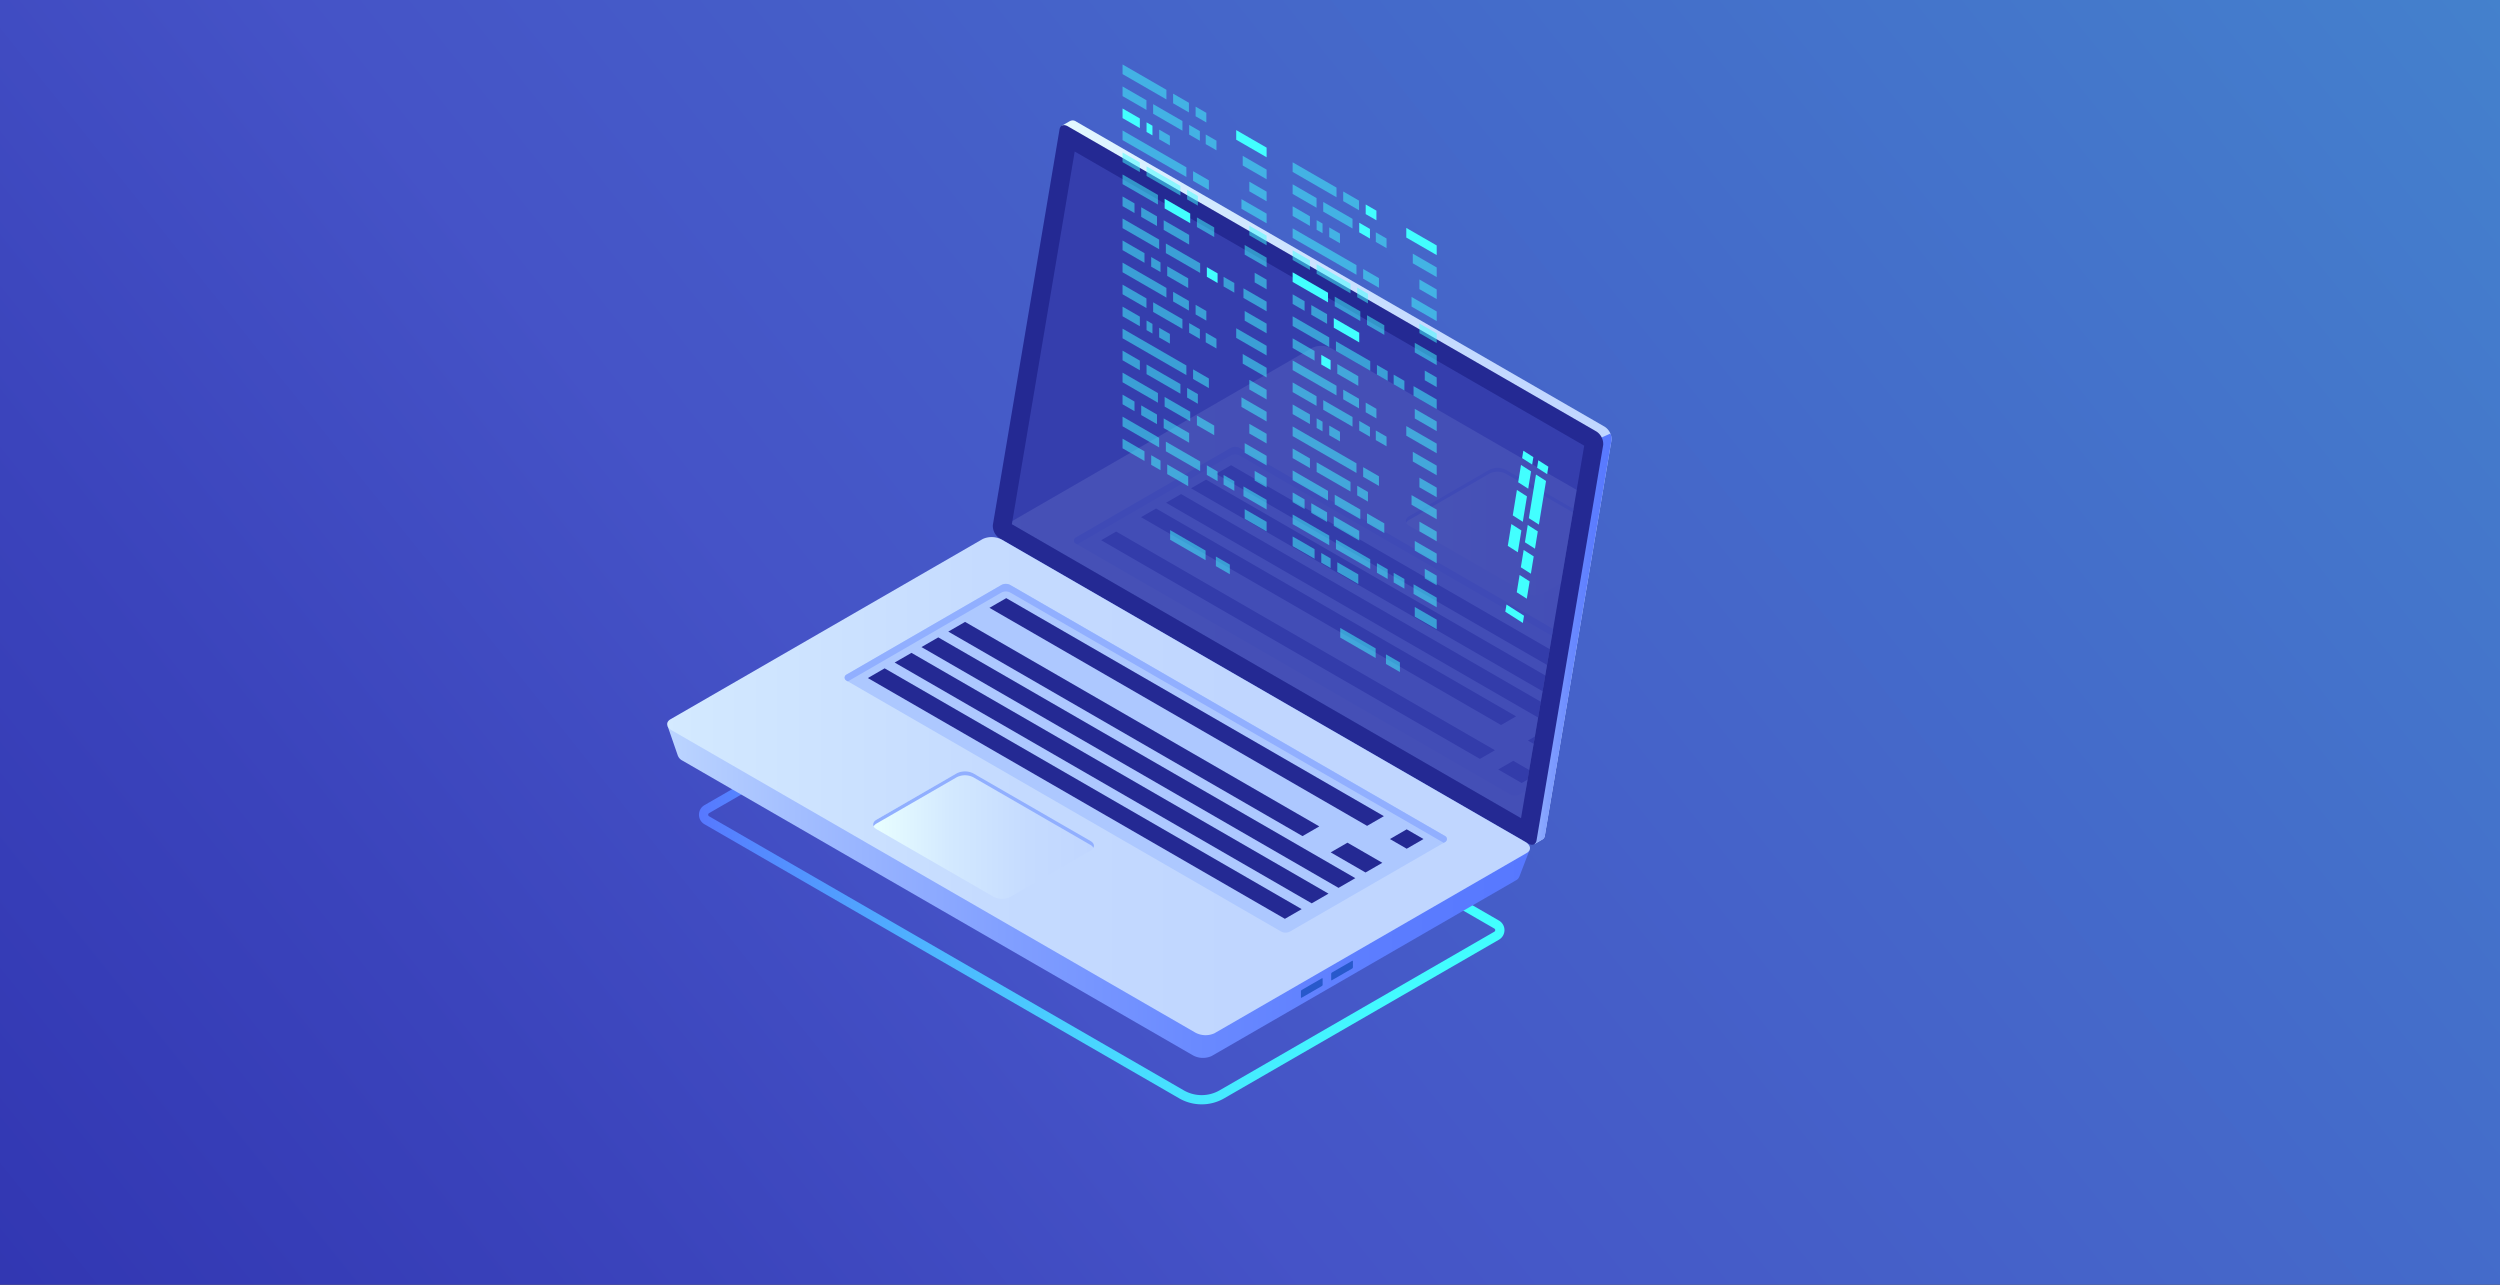 <svg xmlns="http://www.w3.org/2000/svg" xmlns:xlink="http://www.w3.org/1999/xlink" width="720" height="370" viewBox="0 0 720 370"><rect x="0" y="0" width="720" height="370" fill="#333333" stroke="none"/><defs><filter id="b" x="171.476" y="-7816.029" width="207.505" height="32766" filterUnits="userSpaceOnUse" color-interpolation-filters="sRGB"><feFlood flood-color="#fff" result="bg"/><feBlend in="SourceGraphic" in2="bg"/></filter><mask id="a" x="171.476" y="-7816.029" width="207.505" height="32766" maskUnits="userSpaceOnUse"><g filter="url(#b)"/></mask><linearGradient id="c" x1="-959.113" y1="1684.794" x2="-959.113" y2="1482.496" gradientTransform="matrix(0.869, -0.495, 0.997, 0.583, -470.58, -1146.788)" gradientUnits="userSpaceOnUse"><stop offset="0"/><stop offset="0.058" stop-color="#2a2a2a"/><stop offset="0.146" stop-color="#626262"/><stop offset="0.231" stop-color="#929292"/><stop offset="0.312" stop-color="#b6b6b6"/><stop offset="0.386" stop-color="#d1d1d1"/><stop offset="0.453" stop-color="#e0e0e0"/><stop offset="0.505" stop-color="#e6e6e6"/><stop offset="0.551" stop-color="#dedede"/><stop offset="0.621" stop-color="#c9c9c9"/><stop offset="0.706" stop-color="#a7a7a7"/><stop offset="0.802" stop-color="#787878"/><stop offset="0.907" stop-color="#3b3b3b"/><stop offset="1"/></linearGradient><filter id="e" x="256.344" y="-7816.029" width="261.957" height="32766" filterUnits="userSpaceOnUse" color-interpolation-filters="sRGB"><feFlood flood-color="#fff" result="bg"/><feBlend in="SourceGraphic" in2="bg"/></filter><mask id="d" x="256.344" y="-7816.029" width="261.957" height="32766" maskUnits="userSpaceOnUse"><g filter="url(#e)"/></mask><linearGradient id="f" x1="-753.149" y1="1645.095" x2="-753.149" y2="1388.179" xlink:href="#c"/><filter id="h" x="259.895" y="-7816.029" width="223.514" height="32766" filterUnits="userSpaceOnUse" color-interpolation-filters="sRGB"><feFlood flood-color="#fff" result="bg"/><feBlend in="SourceGraphic" in2="bg"/></filter><mask id="g" x="259.895" y="-7816.029" width="223.514" height="32766" maskUnits="userSpaceOnUse"><g filter="url(#h)"/></mask><linearGradient id="i" x1="-838.888" y1="1684.795" x2="-838.888" y2="1466.438" xlink:href="#c"/><filter id="k" x="302.011" y="-7816.029" width="96.697" height="32766" filterUnits="userSpaceOnUse" color-interpolation-filters="sRGB"><feFlood flood-color="#fff" result="bg"/><feBlend in="SourceGraphic" in2="bg"/></filter><mask id="j" x="302.011" y="-7816.029" width="96.697" height="32766" maskUnits="userSpaceOnUse"><g filter="url(#k)"/></mask><linearGradient id="l" x1="-808.83" y1="1573.65" x2="-808.83" y2="1482.496" xlink:href="#c"/><filter id="n" x="245.873" y="-7816.029" width="110.924" height="32766" filterUnits="userSpaceOnUse" color-interpolation-filters="sRGB"><feFlood flood-color="#fff" result="bg"/><feBlend in="SourceGraphic" in2="bg"/></filter><mask id="m" x="245.873" y="-7816.029" width="110.924" height="32766" maskUnits="userSpaceOnUse"><g filter="url(#n)"/></mask><linearGradient id="o" x1="-929.057" y1="1636.357" x2="-929.057" y2="1530.933" xlink:href="#c"/><filter id="q" x="293.588" y="-7816.029" width="137.607" height="32766" filterUnits="userSpaceOnUse" color-interpolation-filters="sRGB"><feFlood flood-color="#fff" result="bg"/><feBlend in="SourceGraphic" in2="bg"/></filter><mask id="p" x="293.588" y="-7816.029" width="137.607" height="32766" maskUnits="userSpaceOnUse"><g filter="url(#q)"/></mask><linearGradient id="r" x1="-899.002" y1="1684.794" x2="-899.002" y2="1552.606" xlink:href="#c"/><filter id="t" x="195.345" y="-7816.029" width="261.957" height="32766" filterUnits="userSpaceOnUse" color-interpolation-filters="sRGB"><feFlood flood-color="#fff" result="bg"/><feBlend in="SourceGraphic" in2="bg"/></filter><mask id="s" x="195.345" y="-7816.029" width="261.957" height="32766" maskUnits="userSpaceOnUse"><g filter="url(#t)"/></mask><linearGradient id="u" x1="-868.943" y1="1684.794" x2="-868.943" y2="1427.878" xlink:href="#c"/><filter id="w" x="291.563" y="-7816.029" width="261.957" height="32766" filterUnits="userSpaceOnUse" color-interpolation-filters="sRGB"><feFlood flood-color="#fff" result="bg"/><feBlend in="SourceGraphic" in2="bg"/></filter><mask id="v" x="291.563" y="-7816.029" width="261.957" height="32766" maskUnits="userSpaceOnUse"><g filter="url(#w)"/></mask><linearGradient id="x" x1="-781.931" y1="1705.496" x2="-781.931" y2="1448.579" xlink:href="#c"/><linearGradient id="y" x1="659.824" y1="-94.183" x2="-188.763" y2="586.289" gradientUnits="userSpaceOnUse"><stop offset="0" stop-color="#4482cc"/><stop offset="0.037" stop-color="#447ecc"/><stop offset="0.468" stop-color="#4553c7"/><stop offset="0.596" stop-color="#3b44bc"/><stop offset="0.844" stop-color="#2b2dab"/><stop offset="1" stop-color="#2525a5"/></linearGradient><filter id="aa" x="171.476" y="190.369" width="207.505" height="121.112" filterUnits="userSpaceOnUse" color-interpolation-filters="sRGB"><feFlood flood-color="#fff" result="bg"/><feBlend in="SourceGraphic" in2="bg"/></filter><mask id="z" x="171.476" y="190.369" width="207.505" height="121.112" maskUnits="userSpaceOnUse"><g mask="url(#a)" filter="url(#aa)"><path d="M174.869,191.729l-.966.551c-3.578,2.041-3.149,5.641.958,8.041l186.813,109.153c4.107,2.4,10.337,2.69,13.915.649l.966-.551c3.578-2.041,3.149-5.641-.958-8.041L188.784,192.378C184.677,189.978,178.447,189.687,174.869,191.729Z" fill="url(#c)" style="mix-blend-mode:multiply"/></g></mask><linearGradient id="ab" x1="-959.113" y1="1684.794" x2="-959.113" y2="1482.496" gradientTransform="matrix(0.869, -0.495, 0.997, 0.583, -470.58, -1146.788)" gradientUnits="userSpaceOnUse"><stop offset="0" stop-color="#5778ff"/><stop offset="0.01" stop-color="#567cff"/><stop offset="0.126" stop-color="#4fabff"/><stop offset="0.237" stop-color="#49cfff"/><stop offset="0.341" stop-color="#45eaff"/><stop offset="0.433" stop-color="#43f9ff"/><stop offset="0.505" stop-color="#42ffff"/><stop offset="0.572" stop-color="#43f7ff"/><stop offset="0.673" stop-color="#46e3ff"/><stop offset="0.795" stop-color="#4cc0ff"/><stop offset="0.934" stop-color="#5391ff"/><stop offset="1" stop-color="#5778ff"/></linearGradient><filter id="ad" x="245.873" y="203.692" width="110.924" height="64.682" filterUnits="userSpaceOnUse" color-interpolation-filters="sRGB"><feFlood flood-color="#fff" result="bg"/><feBlend in="SourceGraphic" in2="bg"/></filter><mask id="ac" x="245.873" y="203.692" width="110.924" height="64.682" maskUnits="userSpaceOnUse"><g mask="url(#m)" filter="url(#ad)"><path d="M249.266,205.051l-.966.551c-3.578,2.041-3.149,5.641.958,8.041l90.232,52.722c4.107,2.4,10.337,2.69,13.915.649l.966-.551c3.578-2.041,3.149-5.641-.957-8.041l-90.233-52.722C259.074,203.301,252.844,203.01,249.266,205.051Z" fill="url(#o)" style="mix-blend-mode:multiply"/></g></mask><linearGradient id="ae" x1="-929.057" y1="1636.357" x2="-929.057" y2="1530.933" xlink:href="#ab"/><filter id="ag" x="293.588" y="201.424" width="137.607" height="80.272" filterUnits="userSpaceOnUse" color-interpolation-filters="sRGB"><feFlood flood-color="#fff" result="bg"/><feBlend in="SourceGraphic" in2="bg"/></filter><mask id="af" x="293.588" y="201.424" width="137.607" height="80.272" maskUnits="userSpaceOnUse"><g mask="url(#p)" filter="url(#ag)"><path d="M296.981,202.784l-.966.551c-3.578,2.041-3.149,5.641.958,8.041l116.915,68.312c4.107,2.4,10.337,2.69,13.915.649l.966-.551c3.578-2.041,3.149-5.641-.958-8.041l-116.915-68.312C306.789,201.033,300.559,200.742,296.981,202.784Z" fill="url(#r)" style="mix-blend-mode:multiply"/></g></mask><linearGradient id="ah" x1="-899.002" y1="1684.794" x2="-899.002" y2="1552.606" xlink:href="#ab"/><filter id="aj" x="195.345" y="113.875" width="261.957" height="152.928" filterUnits="userSpaceOnUse" color-interpolation-filters="sRGB"><feFlood flood-color="#fff" result="bg"/><feBlend in="SourceGraphic" in2="bg"/></filter><mask id="ai" x="195.345" y="113.875" width="261.957" height="152.928" maskUnits="userSpaceOnUse"><g mask="url(#s)" filter="url(#aj)"><path d="M198.738,115.234l-.966.551c-3.578,2.041-3.149,5.641.958,8.041L439.994,264.795c4.107,2.4,10.337,2.69,13.915.649l.966-.551c3.578-2.041,3.149-5.641-.958-8.041L212.653,115.883C208.546,113.484,202.316,113.193,198.738,115.234Z" fill="url(#u)" style="mix-blend-mode:multiply"/></g></mask><linearGradient id="ak" x1="-868.943" y1="1684.794" x2="-868.943" y2="1427.878" xlink:href="#ab"/><filter id="am" x="291.563" y="82.819" width="261.957" height="152.928" filterUnits="userSpaceOnUse" color-interpolation-filters="sRGB"><feFlood flood-color="#fff" result="bg"/><feBlend in="SourceGraphic" in2="bg"/></filter><mask id="al" x="291.563" y="82.819" width="261.957" height="152.928" maskUnits="userSpaceOnUse"><g mask="url(#v)" filter="url(#am)"><path d="M294.956,84.178l-.966.551c-3.578,2.041-3.149,5.641.958,8.041L536.213,233.739c4.107,2.4,10.337,2.69,13.915.649l.966-.551c3.578-2.041,3.149-5.641-.958-8.041L308.871,84.827C304.764,82.428,298.534,82.137,294.956,84.178Z" fill="url(#x)" style="mix-blend-mode:multiply"/></g></mask><linearGradient id="an" x1="-781.931" y1="1705.496" x2="-781.931" y2="1448.579" xlink:href="#ab"/><filter id="ap" x="256.344" y="33.374" width="261.957" height="152.928" filterUnits="userSpaceOnUse" color-interpolation-filters="sRGB"><feFlood flood-color="#fff" result="bg"/><feBlend in="SourceGraphic" in2="bg"/></filter><mask id="ao" x="256.344" y="33.374" width="261.957" height="152.928" maskUnits="userSpaceOnUse"><g mask="url(#d)" filter="url(#ap)"><path d="M259.737,34.733l-.966.551c-3.578,2.041-3.149,5.641.957,8.041L500.993,184.294c4.107,2.4,10.337,2.69,13.915.649l.966-.551c3.578-2.041,3.149-5.641-.958-8.041L273.651,35.383C269.545,32.983,263.315,32.692,259.737,34.733Z" fill="url(#f)" style="mix-blend-mode:multiply"/></g></mask><linearGradient id="aq" x1="-753.149" y1="1645.095" x2="-753.149" y2="1388.179" xlink:href="#ab"/><filter id="as" x="259.895" y="121.444" width="223.514" height="130.466" filterUnits="userSpaceOnUse" color-interpolation-filters="sRGB"><feFlood flood-color="#fff" result="bg"/><feBlend in="SourceGraphic" in2="bg"/></filter><mask id="ar" x="259.895" y="121.444" width="223.514" height="130.466" maskUnits="userSpaceOnUse"><g mask="url(#g)" filter="url(#as)"><path d="M263.288,122.803l-.966.551c-3.578,2.041-3.149,5.641.958,8.041L466.101,249.902c4.107,2.4,10.337,2.69,13.915.649l.966-.551c3.578-2.041,3.149-5.641-.958-8.041L277.203,123.452C273.096,121.053,266.866,120.762,263.288,122.803Z" fill="url(#i)" style="mix-blend-mode:multiply"/></g></mask><linearGradient id="at" x1="-838.888" y1="1684.795" x2="-838.888" y2="1466.438" xlink:href="#ab"/><filter id="av" x="302.011" y="115.905" width="96.697" height="56.368" filterUnits="userSpaceOnUse" color-interpolation-filters="sRGB"><feFlood flood-color="#fff" result="bg"/><feBlend in="SourceGraphic" in2="bg"/></filter><mask id="au" x="302.011" y="115.905" width="96.697" height="56.368" maskUnits="userSpaceOnUse"><g mask="url(#j)" filter="url(#av)"><path d="M305.404,117.264l-.966.551c-3.578,2.041-3.149,5.641.957,8.041l76.005,44.409c4.107,2.4,10.337,2.69,13.915.649l.966-.551c3.578-2.041,3.149-5.641-.958-8.041L319.319,117.914C315.212,115.514,308.982,115.223,305.404,117.264Z" fill="url(#l)" style="mix-blend-mode:multiply"/></g></mask><linearGradient id="aw" x1="-808.83" y1="1573.65" x2="-808.83" y2="1482.496" xlink:href="#ab"/><linearGradient id="ax" x1="-1284.42" y1="250.251" x2="-1052.433" y2="250.251" gradientTransform="matrix(-1, 0, 0, 1, -851.133, 0)" gradientUnits="userSpaceOnUse"><stop offset="0" stop-color="#42ffff"/><stop offset="0.151" stop-color="#43faff"/><stop offset="0.328" stop-color="#45ecff"/><stop offset="0.52" stop-color="#49d4ff"/><stop offset="0.721" stop-color="#4eb3ff"/><stop offset="0.927" stop-color="#5489ff"/><stop offset="1" stop-color="#5778ff"/></linearGradient><linearGradient id="ay" x1="-1315.278" y1="138.896" x2="-1139.43" y2="138.896" gradientTransform="matrix(-1, 0, 0, 1, -851.133, 0)" gradientUnits="userSpaceOnUse"><stop offset="0" stop-color="#c0d6ff"/><stop offset="0.298" stop-color="#c5dbff"/><stop offset="0.649" stop-color="#d3e9ff"/><stop offset="1" stop-color="#e9ffff"/></linearGradient><linearGradient id="az" x1="-1315.277" y1="183.993" x2="-1285.082" y2="183.993" gradientTransform="matrix(-1, 0, 0, 1, -851.133, 0)" gradientUnits="userSpaceOnUse"><stop offset="0" stop-color="#5778ff"/><stop offset="0.178" stop-color="#5c7dff"/><stop offset="0.388" stop-color="#6a8aff"/><stop offset="0.613" stop-color="#82a0ff"/><stop offset="0.849" stop-color="#a3beff"/><stop offset="1" stop-color="#bcd5ff"/></linearGradient><linearGradient id="ba" x1="-1291.719" y1="234.688" x2="-1043.364" y2="234.688" xlink:href="#az"/><linearGradient id="bb" x1="-1208.271" y1="226.407" x2="-959.783" y2="226.407" xlink:href="#ay"/><linearGradient id="bc" x1="-1166.19" y1="240.513" x2="-1102.584" y2="240.513" xlink:href="#ay"/><clipPath id="bd"><polygon points="309.517 43.643 456.247 128.358 438.051 235.627 291.42 150.97 309.517 43.643" fill="none"/></clipPath><linearGradient id="be" x1="-1303.207" y1="171.33" x2="-1054.72" y2="171.33" xlink:href="#ay"/><linearGradient id="bf" x1="-1319.562" y1="153.09" x2="-1255.956" y2="153.09" xlink:href="#ay"/></defs><title>laptop_720px</title><polygon points="-59.008 -49.812 -44.784 396.346 729.317 382.142 769.972 -49.812 -59.008 -49.812" fill="url(#y)"/><g mask="url(#z)"><path d="M174.869,191.729l-.966.551c-3.578,2.041-3.149,5.641.958,8.041l186.813,109.153c4.107,2.4,10.337,2.69,13.915.649l.966-.551c3.578-2.041,3.149-5.641-.958-8.041L188.784,192.378C184.677,189.978,178.447,189.687,174.869,191.729Z" opacity="0.66" fill="url(#ab)"/></g><g mask="url(#ac)"><path d="M249.266,205.051l-.966.551c-3.578,2.041-3.149,5.641.958,8.041l90.232,52.722c4.107,2.4,10.337,2.69,13.915.649l.966-.551c3.578-2.041,3.149-5.641-.957-8.041l-90.233-52.722C259.074,203.301,252.844,203.01,249.266,205.051Z" opacity="0.66" fill="url(#ae)"/></g><g mask="url(#af)"><path d="M296.981,202.784l-.966.551c-3.578,2.041-3.149,5.641.958,8.041l116.915,68.312c4.107,2.4,10.337,2.69,13.915.649l.966-.551c3.578-2.041,3.149-5.641-.958-8.041l-116.915-68.312C306.789,201.033,300.559,200.742,296.981,202.784Z" opacity="0.66" fill="url(#ah)"/></g><g mask="url(#ai)"><path d="M198.738,115.234l-.966.551c-3.578,2.041-3.149,5.641.958,8.041L439.994,264.795c4.107,2.4,10.337,2.69,13.915.649l.966-.551c3.578-2.041,3.149-5.641-.958-8.041L212.653,115.883C208.546,113.484,202.316,113.193,198.738,115.234Z" opacity="0.66" fill="url(#ak)"/></g><g mask="url(#al)"><path d="M294.956,84.178l-.966.551c-3.578,2.041-3.149,5.641.958,8.041L536.213,233.739c4.107,2.4,10.337,2.69,13.915.649l.966-.551c3.578-2.041,3.149-5.641-.958-8.041L308.871,84.827C304.764,82.428,298.534,82.137,294.956,84.178Z" opacity="0.66" fill="url(#an)"/></g><g mask="url(#ao)"><path d="M259.737,34.733l-.966.551c-3.578,2.041-3.149,5.641.957,8.041L500.993,184.294c4.107,2.4,10.337,2.69,13.915.649l.966-.551c3.578-2.041,3.149-5.641-.958-8.041L273.651,35.383C269.545,32.983,263.315,32.692,259.737,34.733Z" opacity="0.66" fill="url(#aq)"/></g><g mask="url(#ar)"><path d="M263.288,122.803l-.966.551c-3.578,2.041-3.149,5.641.958,8.041L466.101,249.902c4.107,2.4,10.337,2.69,13.915.649l.966-.551c3.578-2.041,3.149-5.641-.958-8.041L277.203,123.452C273.096,121.053,266.866,120.762,263.288,122.803Z" opacity="0.66" fill="url(#at)"/></g><g mask="url(#au)"><path d="M305.404,117.264l-.966.551c-3.578,2.041-3.149,5.641.957,8.041l76.005,44.409c4.107,2.4,10.337,2.69,13.915.649l.966-.551c3.578-2.041,3.149-5.641-.958-8.041L319.319,117.914C315.212,115.514,308.982,115.223,305.404,117.264Z" opacity="0.66" fill="url(#aw)"/></g><path d="M346.082,318.052a12.942,12.942,0,0,1-6.475-1.73L202.891,237.39a3.182,3.182,0,0,1,0-5.511l85.615-49.43.664.384,142.526,82.288a3.182,3.182,0,0,1,0,5.511l-79.139,45.691A12.941,12.941,0,0,1,346.082,318.052ZM288.505,185.518l-84.286,48.662a.525.525,0,0,0,0,.909L340.935,314.021a10.32,10.32,0,0,0,10.293,0l79.139-45.691a.525.525,0,0,0,0-.909Z" fill="url(#ax)"/><path d="M288.329,149.833,307.376,36.831l-1.531-.645,2.301-1.319-.004.013a1.656,1.656,0,0,1,1.773.122l152.222,87.885a4.298,4.298,0,0,1,1.977,3.867l-19.198,113.9a1.428,1.428,0,0,1-.802,1.159l.002.001-2.252,1.301-.387-2.102.128.039-151.3-87.353A4.298,4.298,0,0,1,288.329,149.833Z" fill="url(#ay)"/><path d="M461.289,125.978l2.503-1.107a3.444,3.444,0,0,1,.322,1.884L444.915,240.655a1.428,1.428,0,0,1-.802,1.159l.002.001-2.252,1.301-.387-2.102.128.039-7.656-4.42Z" fill="url(#az)"/><path d="M287.918,155.069l152.222,87.885c1.175.679,2.182.287,2.388-.93L461.725,128.125a4.298,4.298,0,0,0-1.977-3.867L307.527,36.373c-1.175-.679-2.181-.287-2.388.93L285.941,151.203A4.298,4.298,0,0,0,287.918,155.069Z" fill="#242993"/><g opacity="0.51"><polygon points="309.517 43.643 456.247 128.358 438.051 235.627 291.42 150.97 309.517 43.643" fill="#4553c7"/></g><path d="M192.231,208.994l8.307,4.338,83.299-48.093a6.043,6.043,0,0,1,5.437.225l143.668,82.947c1.375-.769,7.643-3.783,7.643-3.783l-3.041,7.923-.012-.01a1.812,1.812,0,0,1-.85.943L348.952,304.136a6.043,6.043,0,0,1-5.437-.225L196.497,219.03a2.628,2.628,0,0,1-1.233-1.311l-.011.008Z" fill="url(#ba)"/><path d="M193.515,210.36,344.189,297.351a6.194,6.194,0,0,0,5.572.231l89.913-51.911c1.428-.825,1.249-2.265-.4-3.217L288.6,155.462a6.193,6.193,0,0,0-5.572-.231l-89.913,51.911C191.687,207.967,191.866,209.407,193.515,210.36Z" fill="url(#bb)"/><path d="M389.636,278.533V276.881c0-.157-.095-.229-.213-.161l-5.828,3.365a.51.51,0,0,0-.213.406v1.653c0,.157.095.229.213.161l5.828-3.365A.509.509,0,0,0,389.636,278.533Z" fill="#2859cb"/><path d="M380.921,283.565V281.913c0-.157-.095-.229-.213-.161l-5.828,3.365a.509.509,0,0,0-.213.406v1.653c0,.157.095.229.213.161l5.828-3.365A.51.51,0,0,0,380.921,283.565Z" fill="#2859cb"/><path d="M416.233,240.809l-125.21-72.29a2.696,2.696,0,0,0-2.698.001l-44.587,25.797a.961.961,0,0,0,.001,1.665l125.151,72.256a2.695,2.695,0,0,0,2.695 0l44.647-25.764A.961.961,0,0,0,416.233,240.809Z" fill="#adc8ff"/><path d="M416.233,242.474l-.448.259-124.761-72.031a2.695,2.695,0,0,0-2.698.001L244.187,196.24l-.448-.259a.961.961,0,0,1-.001-1.665l44.587-25.797a2.696,2.696,0,0,1,2.698-.001l125.21,72.29A.961.961,0,0,1,416.233,242.474Z" fill="#91afff"/><polygon points="284.961 175.054 393.723 237.847 398.559 235.055 289.797 172.262 284.961 175.054" fill="#242993"/><polygon points="273.105 181.899 375.12 240.797 379.956 238.005 277.941 179.107 273.105 181.899" fill="#242993"/><polygon points="265.383 186.357 385.494 255.703 390.33 252.911 270.219 183.565 265.383 186.357" fill="#242993"/><polygon points="257.661 190.815 377.772 260.162 382.608 257.37 262.497 188.023 257.661 190.815" fill="#242993"/><polygon points="249.939 195.274 370.05 264.62 374.886 261.828 254.775 192.481 249.939 195.274" fill="#242993"/><polygon points="400.295 241.642 405.131 244.434 409.966 241.642 405.131 238.85 400.295 241.642" fill="#242993"/><polygon points="383.237 245.484 393.275 251.279 398.11 248.487 388.073 242.692 383.237 245.484" fill="#242993"/><path d="M286.202,258.303l-33.761-19.492c-1.32-.762-1.32-1.997-0-2.759l23.087-13.329a5.281,5.281,0,0,1,4.779 0l33.761,19.492c1.32.762,1.32,1.997,0,2.759L290.98,258.303A5.281,5.281,0,0,1,286.202,258.303Z" fill="url(#bc)"/><path d="M314.067,243.344l-33.761-19.492a5.281,5.281,0,0,0-4.779-0l-23.087,13.329a2.068,2.068,0,0,0-.829.815c-.349-.666-.083-1.417.829-1.944l23.087-13.329a5.281,5.281,0,0,1,4.779 0l33.761,19.492c.912.527,1.179,1.278.829,1.944A2.069,2.069,0,0,0,314.067,243.344Z" fill="#91afff"/><g opacity="0.11"><g clip-path="url(#bd)"><path d="M288.452,155.283l150.674,86.991a6.193,6.193,0,0,0,5.572.231l89.913-51.911c1.428-.825,1.249-2.265-.4-3.217L383.537,100.386a6.194,6.194,0,0,0-5.572-.231l-89.913,51.911C286.623,152.891,286.802,154.331,288.452,155.283Z" fill="url(#be)"/><path d="M439.574,170.88l-33.761-19.492c-1.32-.762-1.32-1.997-0-2.759l23.087-13.329a5.281,5.281,0,0,1,4.778 0l33.761,19.492c1.32.762,1.32,1.997 0,2.759l-23.087,13.329A5.281,5.281,0,0,1,439.574,170.88Z" fill="url(#bf)"/><path d="M467.439,155.92l-33.761-19.492a5.281,5.281,0,0,0-4.778-0l-23.087,13.329a2.069,2.069,0,0,0-.829.815c-.349-.666-.083-1.417.829-1.944l23.087-13.329a5.281,5.281,0,0,1,4.778 0l33.761,19.492c.912.527,1.179,1.278.829,1.944A2.068,2.068,0,0,0,467.439,155.92Z" fill="#91afff"/><path d="M482.28,201.341l-125.21-72.29a2.695,2.695,0,0,0-2.698.001l-44.587,25.797a.961.961,0,0,0,.001,1.665l125.151,72.256a2.696,2.696,0,0,0,2.695 0l44.647-25.764A.961.961,0,0,0,482.28,201.341Z" fill="#adc8ff"/><path d="M482.28,203.006l-.448.259L357.07,131.234a2.695,2.695,0,0,0-2.698.001l-44.138,25.537-.448-.259a.961.961,0,0,1-.001-1.665l44.587-25.797a2.695,2.695,0,0,1,2.698-.001l125.21,72.29A.961.961,0,0,1,482.28,203.006Z" fill="#91afff"/><polygon points="321.454 153.09 430.534 216.067 426.213 218.561 317.133 155.584 321.454 153.09" fill="#242993"/><polygon points="332.947 146.454 436.626 206.313 432.305 208.807 328.627 148.949 332.947 146.454" fill="#242993"/><polygon points="444.368 210.782 454.051 216.373 449.73 218.868 440.047 213.277 444.368 210.782" fill="#242993"/><polygon points="435.815 219.116 442.558 223.009 438.237 225.503 431.494 221.611 435.815 219.116" fill="#242993"/><polygon points="340.149 142.296 461.252 212.215 456.932 214.71 335.828 144.791 340.149 142.296" fill="#242993"/><polygon points="347.35 138.138 468.454 208.058 464.133 210.552 343.03 140.633 347.35 138.138" fill="#242993"/><polygon points="354.552 133.981 475.655 203.9 471.335 206.394 350.231 136.475 354.552 133.981" fill="#242993"/></g></g><polygon points="442.683 134.708 445.576 136.558 445.927 134.411 443.033 132.56 442.683 134.708" fill="#42ffff"/><polygon points="440.311 149.232 443.204 151.083 445.256 138.516 442.363 136.665 440.311 149.232" fill="#42ffff"/><polygon points="439.176 156.179 442.07 158.029 442.884 153.04 439.991 151.19 439.176 156.179" fill="#42ffff"/><polygon points="438 163.378 440.894 165.229 441.709 160.24 438.815 158.389 438 163.378" fill="#42ffff"/><polygon points="437.233 138.895 440.127 140.745 440.941 135.756 438.048 133.906 437.233 138.895" fill="#42ffff"/><polygon points="435.676 148.431 438.569 150.281 439.766 142.956 436.872 141.105 435.676 148.431" fill="#42ffff"/><polygon points="434.242 157.209 437.136 159.059 438.162 152.776 435.269 150.926 434.242 157.209" fill="#42ffff"/><polygon points="436.825 170.578 439.718 172.428 440.533 167.439 437.64 165.589 436.825 170.578" fill="#42ffff"/><polygon points="438.367 131.949 441.261 133.799 441.612 131.652 438.718 129.801 438.367 131.949" fill="#42ffff"/><polygon points="433.527 176.184 438.578 179.414 438.918 177.33 433.868 174.1 433.527 176.184" fill="#42ffff"/><polygon points="335.927 28.635 323.295 21.342 323.295 18.568 335.927 25.861 335.927 28.635" fill="#42ffff" opacity="0.5"/><polygon points="342.405 32.376 337.857 29.75 337.857 26.976 342.405 29.601 342.405 32.376" fill="#42ffff" opacity="0.5"/><polygon points="347.425 35.274 344.335 33.49 344.335 30.716 347.425 32.5 347.425 35.274" fill="#42ffff" opacity="0.5"/><polygon points="330.177 31.653 323.295 27.679 323.295 24.905 330.177 28.879 330.177 31.653" fill="#42ffff" opacity="0.5"/><polygon points="340.542 37.637 332.107 32.767 332.107 29.993 340.542 34.863 340.542 37.637" fill="#42ffff" opacity="0.5"/><polygon points="345.563 40.536 342.472 38.752 342.472 35.977 345.563 37.762 345.563 40.536" fill="#42ffff" opacity="0.5"/><polygon points="350.34 43.294 347.25 41.51 347.25 38.736 350.34 40.52 350.34 43.294" fill="#42ffff" opacity="0.5"/><polygon points="328.275 36.892 323.295 34.016 323.295 31.242 328.275 34.117 328.275 36.892" fill="#42ffff"/><polygon points="331.907 38.988 330.205 38.006 330.205 35.232 331.907 36.214 331.907 38.988" fill="#42ffff"/><polygon points="336.927 41.887 333.836 40.103 333.836 37.329 336.927 39.113 336.927 41.887" fill="#42ffff" opacity="0.5"/><polygon points="341.676 50.966 323.295 40.353 323.295 37.579 341.676 48.192 341.676 50.966" fill="#42ffff" opacity="0.5"/><polygon points="348.154 54.706 343.606 52.08 343.606 49.306 348.154 51.932 348.154 54.706" fill="#42ffff" opacity="0.5"/><polygon points="328.275 49.566 323.295 46.69 323.295 43.916 328.275 46.792 328.275 49.566" fill="#42ffff" opacity="0.5"/><polygon points="339.962 56.313 330.205 50.68 330.205 47.906 339.962 53.539 339.962 56.313" fill="#42ffff" opacity="0.5"/><polygon points="344.983 59.212 341.892 57.428 341.892 54.654 344.983 56.438 344.983 59.212" fill="#42ffff" opacity="0.5"/><polygon points="333.484 58.91 323.295 53.028 323.295 50.253 333.484 56.136 333.484 58.91" fill="#42ffff" opacity="0.5"/><polygon points="342.783 64.279 335.414 60.025 335.414 57.25 342.783 61.505 342.783 64.279" fill="#42ffff"/><polygon points="349.693 68.268 344.713 65.393 344.713 62.619 349.693 65.494 349.693 68.268" fill="#42ffff" opacity="0.5"/><polygon points="326.736 61.352 323.295 59.365 323.295 56.59 326.736 58.577 326.736 61.352" fill="#42ffff" opacity="0.5"/><polygon points="333.214 65.092 328.666 62.466 328.666 59.692 333.214 62.317 333.214 65.092" fill="#42ffff" opacity="0.5"/><polygon points="342.472 70.437 335.144 66.206 335.144 63.432 342.472 67.663 342.472 70.437" fill="#42ffff" opacity="0.5"/><polygon points="333.836 71.788 323.295 65.702 323.295 62.927 333.836 69.014 333.836 71.788" fill="#42ffff" opacity="0.5"/><polygon points="345.644 78.605 335.766 72.902 335.766 70.128 345.644 75.831 345.644 78.605" fill="#42ffff" opacity="0.5"/><polygon points="350.664 81.503 347.574 79.719 347.574 76.945 350.664 78.729 350.664 81.503" fill="#42ffff"/><polygon points="355.482 84.285 352.392 82.501 352.392 79.727 355.482 81.511 355.482 84.285" fill="#42ffff" opacity="0.5"/><polygon points="329.611 75.685 323.295 72.039 323.295 69.265 329.611 72.911 329.611 75.685" fill="#42ffff" opacity="0.5"/><polygon points="356.026 40.24 364.785 45.297 364.785 42.522 356.026 37.466 356.026 40.24" fill="#42ffff"/><polygon points="357.902 47.66 364.785 51.634 364.785 48.86 357.902 44.886 357.902 47.66" fill="#42ffff" opacity="0.5"/><polygon points="359.805 55.096 364.785 57.971 364.785 55.196 359.805 52.321 359.805 55.096" fill="#42ffff" opacity="0.5"/><polygon points="357.541 60.125 364.785 64.308 364.785 61.534 357.541 57.351 357.541 60.125" fill="#42ffff" opacity="0.5"/><polygon points="359.805 67.77 364.785 70.645 364.785 67.871 359.805 64.995 359.805 67.77" fill="#42ffff" opacity="0.5"/><polygon points="358.469 73.335 364.785 76.982 364.785 74.208 358.469 70.561 358.469 73.335" fill="#42ffff" opacity="0.5"/><polygon points="361.343 81.332 364.785 83.319 364.785 80.545 361.343 78.558 361.343 81.332" fill="#42ffff" opacity="0.5"/><polygon points="358.116 85.806 364.785 89.656 364.785 86.882 358.116 83.032 358.116 85.806" fill="#42ffff" opacity="0.5"/><polygon points="358.469 92.346 364.785 95.993 364.785 93.219 358.469 89.572 358.469 92.346" fill="#42ffff" opacity="0.5"/><polygon points="334.226 78.35 331.541 76.799 331.541 74.025 334.226 75.576 334.226 78.35" fill="#42ffff" opacity="0.5"/><polygon points="342.202 82.955 336.156 79.464 336.156 76.69 342.202 80.181 342.202 82.955" fill="#42ffff" opacity="0.5"/><polygon points="384.912 56.808 372.28 49.515 372.28 46.741 384.912 54.034 384.912 56.808" fill="#42ffff" opacity="0.5"/><polygon points="391.39 60.548 386.842 57.922 386.842 55.148 391.39 57.774 391.39 60.548" fill="#42ffff" opacity="0.5"/><polygon points="396.41 63.447 393.32 61.663 393.32 58.888 396.41 60.673 396.41 63.447" fill="#42ffff"/><polygon points="379.163 59.826 372.28 55.852 372.28 53.078 379.163 57.052 379.163 59.826" fill="#42ffff" opacity="0.5"/><polygon points="389.527 65.81 381.093 60.94 381.093 58.166 389.527 63.036 389.527 65.81" fill="#42ffff" opacity="0.5"/><polygon points="394.548 68.709 391.457 66.924 391.457 64.15 394.548 65.935 394.548 68.709" fill="#42ffff"/><polygon points="399.325 71.467 396.235 69.683 396.235 66.909 399.325 68.693 399.325 71.467" fill="#42ffff" opacity="0.5"/><polygon points="377.26 65.064 372.28 62.189 372.28 59.415 377.26 62.29 377.26 65.064" fill="#42ffff" opacity="0.5"/><polygon points="380.892 67.161 379.19 66.179 379.19 63.405 380.892 64.387 380.892 67.161" fill="#42ffff" opacity="0.5"/><polygon points="385.912 70.06 382.822 68.276 382.822 65.501 385.912 67.286 385.912 70.06" fill="#42ffff" opacity="0.5"/><polygon points="390.661 79.139 372.28 68.526 372.28 65.752 390.661 76.365 390.661 79.139" fill="#42ffff" opacity="0.5"/><polygon points="397.139 82.879 392.591 80.253 392.591 77.479 397.139 80.105 397.139 82.879" fill="#42ffff" opacity="0.5"/><polygon points="377.26 77.739 372.28 74.863 372.28 72.089 377.26 74.964 377.26 77.739" fill="#42ffff" opacity="0.5"/><polygon points="388.947 84.486 379.19 78.853 379.19 76.079 388.947 81.712 388.947 84.486" fill="#42ffff" opacity="0.5"/><polygon points="393.968 87.385 390.877 85.6 390.877 82.826 393.968 84.611 393.968 87.385" fill="#42ffff" opacity="0.5"/><polygon points="382.469 87.083 372.28 81.2 372.28 78.426 382.469 84.309 382.469 87.083" fill="#42ffff"/><polygon points="391.768 92.452 384.399 88.197 384.399 85.423 391.768 89.678 391.768 92.452" fill="#42ffff" opacity="0.5"/><polygon points="398.678 96.441 393.698 93.566 393.698 90.792 398.678 93.667 398.678 96.441" fill="#42ffff" opacity="0.5"/><polygon points="375.721 89.524 372.28 87.537 372.28 84.763 375.721 86.75 375.721 89.524" fill="#42ffff" opacity="0.5"/><polygon points="382.199 93.264 377.651 90.639 377.651 87.864 382.199 90.49 382.199 93.264" fill="#42ffff" opacity="0.5"/><polygon points="391.457 98.61 384.129 94.379 384.129 91.605 391.457 95.835 391.457 98.61" fill="#42ffff"/><polygon points="382.822 99.961 372.28 93.874 372.28 91.1 382.822 97.187 382.822 99.961" fill="#42ffff" opacity="0.5"/><polygon points="394.629 106.778 384.752 101.075 384.752 98.301 394.629 104.004 394.629 106.778" fill="#42ffff" opacity="0.5"/><polygon points="399.649 109.676 396.559 107.892 396.559 105.118 399.649 106.902 399.649 109.676" fill="#42ffff" opacity="0.5"/><polygon points="404.467 112.458 401.377 110.674 401.377 107.9 404.467 109.684 404.467 112.458" fill="#42ffff" opacity="0.5"/><polygon points="378.596 103.858 372.28 100.211 372.28 97.437 378.596 101.084 378.596 103.858" fill="#42ffff" opacity="0.5"/><polygon points="405.011 68.413 413.77 73.469 413.77 70.695 405.011 65.638 405.011 68.413" fill="#42ffff"/><polygon points="406.887 75.833 413.77 79.806 413.77 77.032 406.887 73.058 406.887 75.833" fill="#42ffff" opacity="0.5"/><polygon points="408.79 83.268 413.77 86.144 413.77 83.369 408.79 80.494 408.79 83.268" fill="#42ffff" opacity="0.5"/><polygon points="406.526 88.298 413.77 92.48 413.77 89.706 406.526 85.524 406.526 88.298" fill="#42ffff" opacity="0.5"/><polygon points="408.79 95.942 413.77 98.818 413.77 96.043 408.79 93.168 408.79 95.942" fill="#42ffff" opacity="0.5"/><polygon points="407.454 101.508 413.77 105.155 413.77 102.381 407.454 98.734 407.454 101.508" fill="#42ffff" opacity="0.5"/><polygon points="410.328 109.505 413.77 111.492 413.77 108.718 410.328 106.731 410.328 109.505" fill="#42ffff" opacity="0.5"/><polygon points="407.101 113.979 413.77 117.829 413.77 115.055 407.101 111.205 407.101 113.979" fill="#42ffff" opacity="0.5"/><polygon points="407.454 120.519 413.77 124.166 413.77 121.392 407.454 117.745 407.454 120.519" fill="#42ffff" opacity="0.5"/><polygon points="383.211 106.523 380.526 104.972 380.526 102.198 383.211 103.749 383.211 106.523" fill="#42ffff"/><polygon points="391.187 111.128 385.141 107.637 385.141 104.863 391.187 108.354 391.187 111.128" fill="#42ffff" opacity="0.5"/><polygon points="335.927 85.706 323.295 78.413 323.295 75.638 335.927 82.932 335.927 85.706" fill="#42ffff" opacity="0.5"/><polygon points="342.405 89.446 337.857 86.82 337.857 84.046 342.405 86.672 342.405 89.446" fill="#42ffff" opacity="0.5"/><polygon points="347.425 92.344 344.335 90.56 344.335 87.786 347.425 89.57 347.425 92.344" fill="#42ffff" opacity="0.5"/><polygon points="330.177 88.723 323.295 84.75 323.295 81.975 330.177 85.949 330.177 88.723" fill="#42ffff" opacity="0.5"/><polygon points="340.542 94.708 332.107 89.838 332.107 87.063 340.542 91.933 340.542 94.708" fill="#42ffff" opacity="0.5"/><polygon points="345.563 97.606 342.472 95.822 342.472 93.048 345.563 94.832 345.563 97.606" fill="#42ffff" opacity="0.5"/><polygon points="350.34 100.364 347.25 98.58 347.25 95.806 350.34 97.59 350.34 100.364" fill="#42ffff" opacity="0.5"/><polygon points="328.275 93.962 323.295 91.087 323.295 88.313 328.275 91.188 328.275 93.962" fill="#42ffff" opacity="0.5"/><polygon points="331.907 96.059 330.205 95.076 330.205 92.302 331.907 93.285 331.907 96.059" fill="#42ffff" opacity="0.5"/><polygon points="336.927 98.957 333.836 97.173 333.836 94.399 336.927 96.183 336.927 98.957" fill="#42ffff" opacity="0.5"/><polygon points="341.676 108.036 323.295 97.424 323.295 94.649 341.676 105.262 341.676 108.036" fill="#42ffff" opacity="0.5"/><polygon points="348.154 111.776 343.606 109.15 343.606 106.376 348.154 109.002 348.154 111.776" fill="#42ffff" opacity="0.5"/><polygon points="328.275 106.636 323.295 103.761 323.295 100.987 328.275 103.862 328.275 106.636" fill="#42ffff" opacity="0.5"/><polygon points="339.962 113.384 330.205 107.75 330.205 104.976 339.962 110.61 339.962 113.384" fill="#42ffff" opacity="0.5"/><polygon points="344.983 116.282 341.892 114.498 341.892 111.724 344.983 113.508 344.983 116.282" fill="#42ffff" opacity="0.5"/><polygon points="333.484 115.981 323.295 110.098 323.295 107.324 333.484 113.206 333.484 115.981" fill="#42ffff" opacity="0.5"/><polygon points="342.783 121.349 335.414 117.095 335.414 114.321 342.783 118.575 342.783 121.349" fill="#42ffff" opacity="0.5"/><polygon points="349.693 125.339 344.713 122.463 344.713 119.689 349.693 122.564 349.693 125.339" fill="#42ffff" opacity="0.5"/><polygon points="326.736 118.422 323.295 116.435 323.295 113.661 326.736 115.648 326.736 118.422" fill="#42ffff" opacity="0.5"/><polygon points="333.214 122.162 328.666 119.536 328.666 116.762 333.214 119.388 333.214 122.162" fill="#42ffff" opacity="0.5"/><polygon points="342.472 127.507 335.144 123.276 335.144 120.502 342.472 124.733 342.472 127.507" fill="#42ffff" opacity="0.5"/><polygon points="333.836 128.858 323.295 122.772 323.295 119.998 333.836 126.084 333.836 128.858" fill="#42ffff" opacity="0.5"/><polygon points="345.644 135.675 335.766 129.972 335.766 127.198 345.644 132.901 345.644 135.675" fill="#42ffff" opacity="0.5"/><polygon points="350.664 138.574 347.574 136.789 347.574 134.015 350.664 135.8 350.664 138.574" fill="#42ffff" opacity="0.5"/><polygon points="355.482 141.355 352.392 139.571 352.392 136.797 355.482 138.581 355.482 141.355" fill="#42ffff" opacity="0.5"/><polygon points="329.611 132.755 323.295 129.109 323.295 126.335 329.611 129.981 329.611 132.755" fill="#42ffff" opacity="0.5"/><polygon points="356.026 97.31 364.785 102.367 364.785 99.593 356.026 94.536 356.026 97.31" fill="#42ffff" opacity="0.5"/><polygon points="357.902 104.73 364.785 108.704 364.785 105.93 357.902 101.956 357.902 104.73" fill="#42ffff" opacity="0.5"/><polygon points="359.805 112.166 364.785 115.041 364.785 112.267 359.805 109.392 359.805 112.166" fill="#42ffff" opacity="0.5"/><polygon points="357.541 117.196 364.785 121.378 364.785 118.604 357.541 114.422 357.541 117.196" fill="#42ffff" opacity="0.5"/><polygon points="359.805 124.84 364.785 127.715 364.785 124.941 359.805 122.066 359.805 124.84" fill="#42ffff" opacity="0.5"/><polygon points="358.469 130.405 364.785 134.052 364.785 131.278 358.469 127.631 358.469 130.405" fill="#42ffff" opacity="0.5"/><polygon points="361.343 138.402 364.785 140.389 364.785 137.615 361.343 135.628 361.343 138.402" fill="#42ffff" opacity="0.5"/><polygon points="358.116 142.876 364.785 146.726 364.785 143.952 358.116 140.102 358.116 142.876" fill="#42ffff" opacity="0.5"/><polygon points="358.469 149.417 364.785 153.063 364.785 150.289 358.469 146.642 358.469 149.417" fill="#42ffff" opacity="0.5"/><polygon points="334.226 135.42 331.541 133.87 331.541 131.096 334.226 132.646 334.226 135.42" fill="#42ffff" opacity="0.5"/><polygon points="342.202 140.025 336.156 136.535 336.156 133.76 342.202 137.251 342.202 140.025" fill="#42ffff" opacity="0.5"/><polygon points="347.204 161.342 337.001 155.451 337.001 152.677 347.204 158.568 347.204 161.342" fill="#42ffff" opacity="0.5"/><polygon points="354.192 165.376 350.173 163.056 350.173 160.282 354.192 162.602 354.192 165.376" fill="#42ffff" opacity="0.5"/><polygon points="384.912 113.879 372.28 106.585 372.28 103.811 384.912 111.104 384.912 113.879" fill="#42ffff" opacity="0.5"/><polygon points="391.39 117.619 386.842 114.993 386.842 112.219 391.39 114.845 391.39 117.619" fill="#42ffff" opacity="0.5"/><polygon points="396.41 120.517 393.32 118.733 393.32 115.959 396.41 117.743 396.41 120.517" fill="#42ffff" opacity="0.5"/><polygon points="379.163 116.896 372.28 112.922 372.28 110.148 379.163 114.122 379.163 116.896" fill="#42ffff" opacity="0.5"/><polygon points="389.527 122.88 381.093 118.01 381.093 115.236 389.527 120.106 389.527 122.88" fill="#42ffff" opacity="0.5"/><polygon points="394.548 125.779 391.457 123.995 391.457 121.221 394.548 123.005 394.548 125.779" fill="#42ffff" opacity="0.5"/><polygon points="399.325 128.537 396.235 126.753 396.235 123.979 399.325 125.763 399.325 128.537" fill="#42ffff" opacity="0.5"/><polygon points="377.26 122.135 372.28 119.259 372.28 116.485 377.26 119.361 377.26 122.135" fill="#42ffff" opacity="0.5"/><polygon points="380.892 124.232 379.19 123.249 379.19 120.475 380.892 121.457 380.892 124.232" fill="#42ffff" opacity="0.5"/><polygon points="385.912 127.13 382.822 125.346 382.822 122.572 385.912 124.356 385.912 127.13" fill="#42ffff" opacity="0.5"/><polygon points="390.661 136.209 372.28 125.597 372.28 122.822 390.661 133.435 390.661 136.209" fill="#42ffff" opacity="0.5"/><polygon points="397.139 139.949 392.591 137.323 392.591 134.549 397.139 137.175 397.139 139.949" fill="#42ffff" opacity="0.5"/><polygon points="377.26 134.809 372.28 131.933 372.28 129.159 377.26 132.035 377.26 134.809" fill="#42ffff" opacity="0.5"/><polygon points="388.947 141.556 379.19 135.923 379.19 133.149 388.947 138.782 388.947 141.556" fill="#42ffff" opacity="0.5"/><polygon points="393.968 144.455 390.877 142.671 390.877 139.897 393.968 141.681 393.968 144.455" fill="#42ffff" opacity="0.5"/><polygon points="382.469 144.153 372.28 138.271 372.28 135.496 382.469 141.379 382.469 144.153" fill="#42ffff" opacity="0.5"/><polygon points="391.768 149.522 384.399 145.268 384.399 142.494 391.768 146.748 391.768 149.522" fill="#42ffff" opacity="0.5"/><polygon points="398.678 153.511 393.698 150.636 393.698 147.862 398.678 150.737 398.678 153.511" fill="#42ffff" opacity="0.5"/><polygon points="375.721 146.595 372.28 144.608 372.28 141.834 375.721 143.82 375.721 146.595" fill="#42ffff" opacity="0.5"/><polygon points="382.199 150.335 377.651 147.709 377.651 144.935 382.199 147.561 382.199 150.335" fill="#42ffff" opacity="0.5"/><polygon points="391.457 155.68 384.129 151.449 384.129 148.675 391.457 152.906 391.457 155.68" fill="#42ffff" opacity="0.5"/><polygon points="382.822 157.031 372.28 150.945 372.28 148.171 382.822 154.257 382.822 157.031" fill="#42ffff" opacity="0.5"/><polygon points="394.629 163.848 384.752 158.145 384.752 155.371 394.629 161.074 394.629 163.848" fill="#42ffff" opacity="0.5"/><polygon points="399.649 166.747 396.559 164.962 396.559 162.188 399.649 163.972 399.649 166.747" fill="#42ffff" opacity="0.5"/><polygon points="404.467 169.528 401.377 167.744 401.377 164.97 404.467 166.754 404.467 169.528" fill="#42ffff" opacity="0.5"/><polygon points="378.596 160.928 372.28 157.282 372.28 154.508 378.596 158.154 378.596 160.928" fill="#42ffff" opacity="0.5"/><polygon points="405.011 125.483 413.77 130.54 413.77 127.765 405.011 122.709 405.011 125.483" fill="#42ffff" opacity="0.5"/><polygon points="406.887 132.903 413.77 136.877 413.77 134.103 406.887 130.129 406.887 132.903" fill="#42ffff" opacity="0.5"/><polygon points="408.79 140.339 413.77 143.214 413.77 140.44 408.79 137.564 408.79 140.339" fill="#42ffff" opacity="0.5"/><polygon points="406.526 145.368 413.77 149.551 413.77 146.777 406.526 142.594 406.526 145.368" fill="#42ffff" opacity="0.5"/><polygon points="408.79 153.013 413.77 155.888 413.77 153.114 408.79 150.239 408.79 153.013" fill="#42ffff" opacity="0.5"/><polygon points="407.454 158.578 413.77 162.225 413.77 159.451 407.454 155.804 407.454 158.578" fill="#42ffff" opacity="0.5"/><polygon points="410.328 166.575 413.77 168.562 413.77 165.788 410.328 163.801 410.328 166.575" fill="#42ffff" opacity="0.5"/><polygon points="407.101 171.049 413.77 174.899 413.77 172.125 407.101 168.275 407.101 171.049" fill="#42ffff" opacity="0.5"/><polygon points="407.454 177.589 413.77 181.236 413.77 178.462 407.454 174.815 407.454 177.589" fill="#42ffff" opacity="0.5"/><polygon points="383.211 163.593 380.526 162.043 380.526 159.268 383.211 160.819 383.211 163.593" fill="#42ffff" opacity="0.5"/><polygon points="391.187 168.198 385.141 164.707 385.141 161.933 391.187 165.424 391.187 168.198" fill="#42ffff" opacity="0.5"/><polygon points="396.189 189.515 385.986 183.624 385.986 180.85 396.189 186.741 396.189 189.515" fill="#42ffff" opacity="0.5"/><polygon points="403.177 193.549 399.158 191.229 399.158 188.455 403.177 190.775 403.177 193.549" fill="#42ffff" opacity="0.5"/></svg>